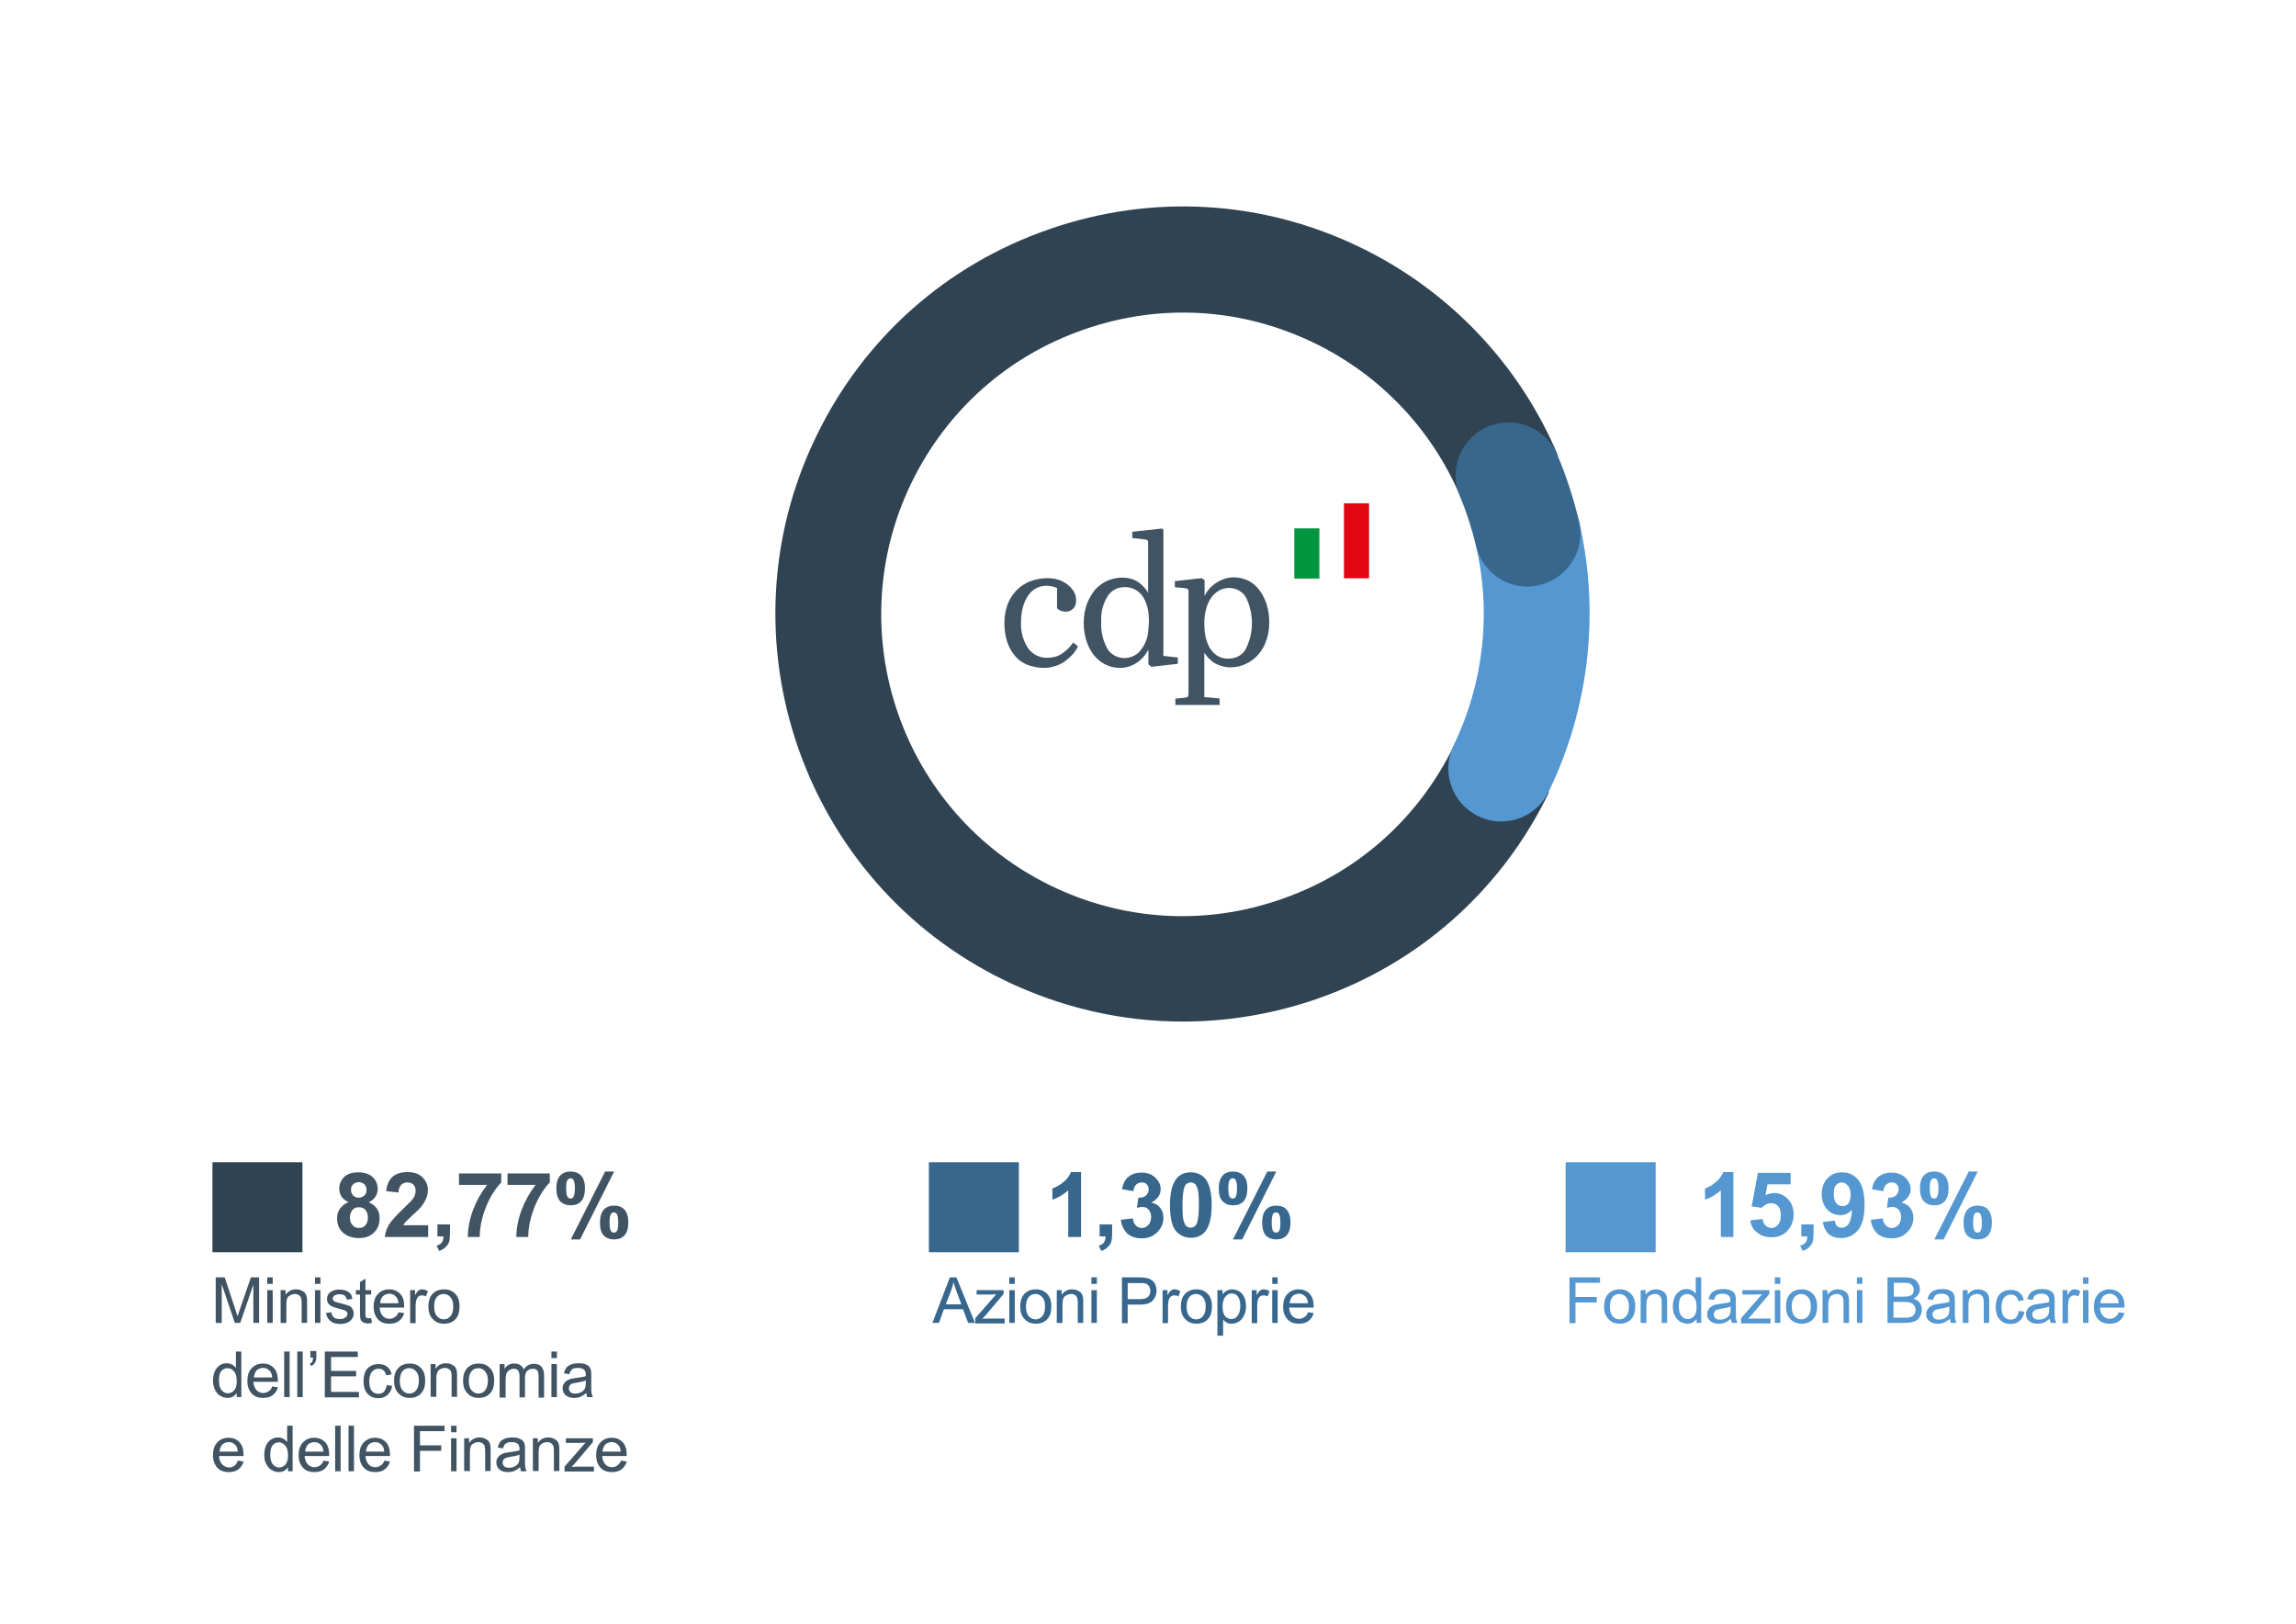<?xml version="1.0" encoding="utf-8"?>
<!-- Generator: Adobe Illustrator 24.1.3, SVG Export Plug-In . SVG Version: 6.00 Build 0)  -->
<svg version="1.1" id="Layer_1" xmlns:serif="http://www.serif.com/"
	 xmlns="http://www.w3.org/2000/svg" xmlns:xlink="http://www.w3.org/1999/xlink" x="0px" y="0px" viewBox="0 0 841.9 595.3"
	 style="enable-background:new 0 0 841.9 595.3;" xml:space="preserve">
<style type="text/css">
	.st0{enable-background:new    ;}
	.st1{fill:#415464;}
	.st2{fill:#5497D1;}
	.st3{fill:#38678E;}
	.st4{fill:#304352;}
	.st5{fill:#009640;}
	.st6{fill:#E30613;}
</style>
<g class="st0">
	<path class="st1" d="M127.8,440.7c-1.2-0.5-2-1.2-2.6-2c-0.5-0.9-0.8-1.8-0.8-2.8c0-1.8,0.6-3.2,1.8-4.4c1.2-1.2,3-1.7,5.2-1.7
		c2.2,0,4,0.6,5.2,1.7c1.2,1.1,1.9,2.6,1.9,4.4c0,1.1-0.3,2.1-0.9,2.9c-0.6,0.9-1.4,1.5-2.4,2c1.3,0.5,2.3,1.3,3,2.3
		c0.7,1,1,2.2,1,3.5c0,2.2-0.7,4-2.1,5.3c-1.4,1.4-3.2,2-5.6,2c-2.1,0-3.9-0.6-5.4-1.7c-1.7-1.3-2.5-3.2-2.5-5.5
		c0-1.3,0.3-2.5,1-3.5S126.4,441.3,127.8,440.7z M128.3,446.3c0,1.2,0.3,2.2,1,2.9c0.6,0.7,1.4,1,2.4,1c0.9,0,1.7-0.3,2.3-1
		c0.6-0.7,0.9-1.6,0.9-2.9c0-1.1-0.3-2-0.9-2.7s-1.4-1-2.4-1c-1.1,0-1.9,0.4-2.5,1.1C128.6,444.6,128.3,445.4,128.3,446.3z
		 M128.7,436.2c0,0.9,0.3,1.6,0.8,2.1c0.5,0.5,1.2,0.8,2,0.8c0.9,0,1.5-0.3,2.1-0.8s0.8-1.2,0.8-2.1c0-0.8-0.3-1.5-0.8-2
		c-0.5-0.5-1.2-0.8-2-0.8c-0.9,0-1.6,0.3-2.1,0.8C129,434.6,128.7,435.3,128.7,436.2z"/>
	<path class="st1" d="M157,449.3v4.2h-15.9c0.2-1.6,0.7-3.1,1.5-4.5c0.9-1.4,2.6-3.3,5.1-5.7c2-1.9,3.3-3.2,3.8-3.9
		c0.6-0.9,0.9-1.9,0.9-2.8c0-1-0.3-1.8-0.8-2.3c-0.5-0.5-1.3-0.8-2.2-0.8c-0.9,0-1.7,0.3-2.3,0.9c-0.6,0.6-0.9,1.5-1,2.8l-4.5-0.5
		c0.3-2.5,1.1-4.3,2.5-5.4c1.4-1.1,3.2-1.6,5.3-1.6c2.3,0,4.2,0.6,5.5,1.9c1.3,1.3,2,2.8,2,4.7c0,1.1-0.2,2.1-0.6,3
		c-0.4,1-1,2-1.8,3c-0.5,0.7-1.5,1.7-3,3c-1.4,1.3-2.3,2.2-2.7,2.6c-0.4,0.4-0.7,0.8-0.9,1.3H157z"/>
	<path class="st1" d="M160.5,448.9h4.5v3.2c0,1.3-0.1,2.3-0.3,3.1c-0.2,0.8-0.7,1.4-1.3,2c-0.6,0.6-1.4,1.1-2.4,1.4l-0.9-1.9
		c0.9-0.3,1.6-0.7,1.9-1.2c0.4-0.5,0.6-1.2,0.6-2.2h-2.2V448.9z"/>
	<path class="st1" d="M168.3,434.4v-4.2h15.5v3.3c-1.3,1.3-2.6,3.1-3.9,5.4c-1.3,2.4-2.3,4.9-3,7.5c-0.7,2.6-1,5-1,7.1h-4.4
		c0.1-3.3,0.7-6.6,2-10c1.3-3.4,3-6.4,5.1-9.1H168.3z"/>
	<path class="st1" d="M186.1,434.4v-4.2h15.5v3.3c-1.3,1.3-2.6,3.1-3.9,5.4c-1.3,2.4-2.3,4.9-3,7.5c-0.7,2.6-1,5-1,7.1h-4.4
		c0.1-3.3,0.7-6.6,2-10c1.3-3.4,3-6.4,5.1-9.1H186.1z"/>
	<path class="st1" d="M204,435.7c0-2.1,0.5-3.7,1.4-4.7c0.9-1,2.2-1.5,3.8-1.5c1.6,0,2.9,0.5,3.9,1.5c0.9,1,1.4,2.6,1.4,4.7
		c0,2.1-0.5,3.7-1.4,4.7c-0.9,1-2.2,1.5-3.8,1.5c-1.6,0-2.9-0.5-3.9-1.5C204.5,439.4,204,437.8,204,435.7z M207.6,435.7
		c0,1.5,0.2,2.6,0.5,3.1c0.3,0.4,0.6,0.6,1.1,0.6c0.5,0,0.9-0.2,1.1-0.6c0.3-0.5,0.5-1.6,0.5-3.1s-0.2-2.6-0.5-3.1
		c-0.3-0.4-0.6-0.6-1.1-0.6c-0.5,0-0.8,0.2-1.1,0.6C207.7,433.1,207.6,434.1,207.6,435.7z M212.7,454.4h-3.4l12.6-24.9h3.3
		L212.7,454.4z M220,448.2c0-2.1,0.5-3.7,1.4-4.7c0.9-1,2.2-1.5,3.8-1.5c1.6,0,2.9,0.5,3.8,1.5c0.9,1,1.4,2.6,1.4,4.7
		c0,2.1-0.5,3.7-1.4,4.7c-0.9,1-2.2,1.5-3.8,1.5c-1.6,0-2.9-0.5-3.9-1.5C220.4,451.9,220,450.3,220,448.2z M223.5,448.2
		c0,1.5,0.2,2.6,0.5,3.1c0.3,0.4,0.6,0.6,1.1,0.6c0.5,0,0.9-0.2,1.1-0.6c0.4-0.5,0.5-1.6,0.5-3.1s-0.2-2.6-0.5-3.1
		c-0.3-0.4-0.6-0.6-1.1-0.6s-0.9,0.2-1.1,0.6C223.7,445.6,223.5,446.6,223.5,448.2z"/>
</g>
<g class="st0">
	<path class="st2" d="M635.5,453.5H631v-17.1c-1.7,1.5-3.6,2.7-5.8,3.4v-4.1c1.2-0.4,2.5-1.1,3.8-2.2c1.4-1.1,2.3-2.3,2.9-3.8h3.7
		V453.5z"/>
	<path class="st2" d="M641.8,447.4l4.5-0.5c0.1,1,0.5,1.8,1.1,2.4c0.6,0.6,1.4,0.9,2.2,0.9c0.9,0,1.7-0.4,2.4-1.2
		c0.7-0.8,1-1.9,1-3.5c0-1.4-0.3-2.5-1-3.3c-0.7-0.7-1.5-1.1-2.5-1.1c-1.3,0-2.5,0.6-3.5,1.7l-3.7-0.5l2.3-12.3h12v4.2h-8.5l-0.7,4
		c1-0.5,2-0.8,3.1-0.8c2,0,3.7,0.7,5.1,2.2c1.4,1.5,2.1,3.4,2.1,5.7c0,1.9-0.6,3.7-1.7,5.2c-1.5,2.1-3.7,3.1-6.4,3.1
		c-2.2,0-4-0.6-5.3-1.8C642.9,450.9,642.1,449.4,641.8,447.4z"/>
	<path class="st2" d="M660.5,448.9h4.5v3.2c0,1.3-0.1,2.3-0.3,3.1c-0.2,0.8-0.7,1.4-1.3,2c-0.6,0.6-1.4,1.1-2.4,1.4l-0.9-1.9
		c0.9-0.3,1.6-0.7,2-1.2s0.6-1.2,0.6-2.2h-2.2V448.9z"/>
	<path class="st2" d="M668.4,448l4.4-0.5c0.1,0.9,0.4,1.6,0.8,2c0.5,0.4,1,0.6,1.8,0.6c0.9,0,1.7-0.4,2.4-1.3
		c0.7-0.9,1.1-2.6,1.3-5.3c-1.1,1.3-2.6,2-4.3,2c-1.9,0-3.5-0.7-4.8-2.1c-1.3-1.4-2-3.3-2-5.6c0-2.4,0.7-4.3,2.1-5.8
		c1.4-1.5,3.2-2.2,5.4-2.2c2.4,0,4.4,0.9,5.9,2.8c1.5,1.9,2.3,4.9,2.3,9.1c0,4.3-0.8,7.4-2.4,9.3c-1.6,1.9-3.7,2.9-6.3,2.9
		c-1.8,0-3.3-0.5-4.5-1.5C669.5,451.4,668.7,450,668.4,448z M678.6,438.1c0-1.5-0.3-2.6-1-3.4c-0.7-0.8-1.4-1.2-2.3-1.2
		c-0.8,0-1.5,0.3-2.1,1c-0.6,0.7-0.8,1.7-0.8,3.2c0,1.5,0.3,2.6,0.9,3.4c0.6,0.7,1.4,1.1,2.3,1.1c0.9,0,1.6-0.3,2.2-1
		C678.3,440.5,678.6,439.4,678.6,438.1z"/>
	<path class="st2" d="M686,447.2l4.4-0.5c0.1,1.1,0.5,2,1.1,2.6c0.6,0.6,1.4,0.9,2.2,0.9c0.9,0,1.7-0.4,2.4-1.1c0.6-0.7,1-1.7,1-2.9
		c0-1.1-0.3-2-0.9-2.7s-1.4-1-2.2-1c-0.6,0-1.3,0.1-2.1,0.3l0.5-3.7c1.2,0,2.2-0.2,2.8-0.8c0.6-0.6,1-1.3,1-2.2
		c0-0.8-0.2-1.4-0.7-1.9c-0.5-0.5-1.1-0.7-1.9-0.7c-0.8,0-1.4,0.3-2,0.8c-0.5,0.5-0.9,1.3-1,2.4l-4.2-0.7c0.3-1.4,0.7-2.6,1.3-3.4
		c0.6-0.9,1.4-1.5,2.4-2c1-0.5,2.2-0.7,3.5-0.7c2.2,0,4,0.7,5.3,2.1c1.1,1.2,1.7,2.5,1.7,3.9c0,2.1-1.1,3.7-3.4,5
		c1.4,0.3,2.4,0.9,3.2,1.9c0.8,1,1.2,2.2,1.2,3.7c0,2.1-0.8,3.8-2.3,5.3c-1.5,1.5-3.4,2.2-5.7,2.2c-2.1,0-3.9-0.6-5.3-1.8
		C687,450.8,686.2,449.2,686,447.2z"/>
	<path class="st2" d="M704,435.7c0-2.1,0.5-3.7,1.4-4.7c0.9-1,2.2-1.5,3.8-1.5c1.6,0,2.9,0.5,3.9,1.5c0.9,1,1.4,2.6,1.4,4.7
		c0,2.1-0.5,3.7-1.4,4.7c-0.9,1-2.2,1.5-3.8,1.5c-1.6,0-2.9-0.5-3.9-1.5C704.5,439.4,704,437.8,704,435.7z M707.6,435.7
		c0,1.5,0.2,2.6,0.5,3.1c0.3,0.4,0.6,0.6,1.1,0.6c0.5,0,0.9-0.2,1.1-0.6c0.3-0.5,0.5-1.6,0.5-3.1s-0.2-2.6-0.5-3.1
		c-0.3-0.4-0.6-0.6-1.1-0.6c-0.5,0-0.8,0.2-1.1,0.6C707.8,433.1,707.6,434.1,707.6,435.7z M712.7,454.4h-3.4l12.6-24.9h3.3
		L712.7,454.4z M720,448.2c0-2.1,0.5-3.7,1.4-4.7c0.9-1,2.2-1.5,3.8-1.5c1.6,0,2.9,0.5,3.8,1.5c0.9,1,1.4,2.6,1.4,4.7
		c0,2.1-0.5,3.7-1.4,4.7c-0.9,1-2.2,1.5-3.8,1.5c-1.6,0-2.9-0.5-3.9-1.5C720.4,451.9,720,450.3,720,448.2z M723.5,448.2
		c0,1.5,0.2,2.6,0.5,3.1c0.3,0.4,0.6,0.6,1.1,0.6c0.5,0,0.9-0.2,1.1-0.6c0.4-0.5,0.5-1.6,0.5-3.1s-0.2-2.6-0.5-3.1
		c-0.3-0.4-0.6-0.6-1.1-0.6s-0.9,0.2-1.1,0.6C723.7,445.6,723.5,446.6,723.5,448.2z"/>
</g>
<g class="st0">
	<path class="st3" d="M396.2,453.5h-4.5v-17.1c-1.7,1.5-3.6,2.7-5.8,3.4v-4.1c1.2-0.4,2.5-1.1,3.9-2.2c1.4-1.1,2.3-2.3,2.9-3.8h3.7
		V453.5z"/>
	<path class="st3" d="M403.3,448.9h4.5v3.2c0,1.3-0.1,2.3-0.3,3.1c-0.2,0.8-0.7,1.4-1.3,2c-0.6,0.6-1.4,1.1-2.4,1.4l-0.9-1.9
		c0.9-0.3,1.6-0.7,1.9-1.2s0.6-1.2,0.6-2.2h-2.2V448.9z"/>
	<path class="st3" d="M411,447.2l4.4-0.5c0.1,1.1,0.5,2,1.1,2.6c0.6,0.6,1.4,0.9,2.2,0.9c0.9,0,1.7-0.4,2.4-1.1c0.6-0.7,1-1.7,1-2.9
		c0-1.1-0.3-2-0.9-2.7c-0.6-0.7-1.4-1-2.2-1c-0.6,0-1.3,0.1-2.1,0.3l0.5-3.7c1.2,0,2.2-0.2,2.8-0.8c0.6-0.6,1-1.3,1-2.2
		c0-0.8-0.2-1.4-0.7-1.9c-0.5-0.5-1.1-0.7-1.9-0.7c-0.8,0-1.4,0.3-2,0.8c-0.5,0.5-0.9,1.3-1,2.4l-4.2-0.7c0.3-1.4,0.7-2.6,1.3-3.4
		c0.6-0.9,1.4-1.5,2.4-2c1-0.5,2.2-0.7,3.5-0.7c2.2,0,4,0.7,5.3,2.1c1.1,1.2,1.7,2.5,1.7,3.9c0,2.1-1.1,3.7-3.4,5
		c1.4,0.3,2.4,0.9,3.2,1.9c0.8,1,1.2,2.2,1.2,3.7c0,2.1-0.8,3.8-2.3,5.3c-1.5,1.5-3.4,2.2-5.7,2.2c-2.1,0-3.9-0.6-5.3-1.8
		C412,450.8,411.2,449.2,411,447.2z"/>
	<path class="st3" d="M436.6,429.8c2.3,0,4.1,0.8,5.4,2.4c1.5,1.9,2.3,5.1,2.3,9.6c0,4.5-0.8,7.7-2.3,9.6c-1.3,1.6-3.1,2.4-5.3,2.4
		c-2.3,0-4.2-0.9-5.6-2.6c-1.4-1.8-2.1-4.9-2.1-9.4c0-4.4,0.8-7.6,2.3-9.6C432.6,430.6,434.3,429.8,436.6,429.8z M436.6,433.5
		c-0.5,0-1,0.2-1.5,0.5c-0.4,0.3-0.8,1-1,1.9c-0.3,1.2-0.5,3.1-0.5,5.9s0.1,4.7,0.4,5.7c0.3,1,0.6,1.7,1.1,2.1
		c0.4,0.3,0.9,0.5,1.5,0.5c0.5,0,1-0.2,1.5-0.5c0.4-0.3,0.8-1,1-1.9c0.3-1.2,0.5-3.1,0.5-5.9s-0.1-4.7-0.4-5.7
		c-0.3-1-0.6-1.7-1.1-2.1C437.7,433.7,437.2,433.5,436.6,433.5z"/>
	<path class="st3" d="M446.9,435.7c0-2.1,0.5-3.7,1.4-4.7s2.2-1.5,3.8-1.5c1.6,0,2.9,0.5,3.9,1.5c0.9,1,1.4,2.6,1.4,4.7
		c0,2.1-0.5,3.7-1.4,4.7s-2.2,1.5-3.8,1.5c-1.6,0-2.9-0.5-3.9-1.5C447.3,439.4,446.9,437.8,446.9,435.7z M450.4,435.7
		c0,1.5,0.2,2.6,0.5,3.1c0.3,0.4,0.6,0.6,1.1,0.6c0.5,0,0.9-0.2,1.1-0.6c0.3-0.5,0.5-1.6,0.5-3.1s-0.2-2.6-0.5-3.1
		c-0.3-0.4-0.6-0.6-1.1-0.6c-0.5,0-0.8,0.2-1.1,0.6C450.6,433.1,450.4,434.1,450.4,435.7z M455.5,454.4h-3.4l12.6-24.9h3.3
		L455.5,454.4z M462.8,448.2c0-2.1,0.5-3.7,1.4-4.7c0.9-1,2.2-1.5,3.8-1.5c1.6,0,2.9,0.5,3.8,1.5c0.9,1,1.4,2.6,1.4,4.7
		c0,2.1-0.5,3.7-1.4,4.7c-0.9,1-2.2,1.5-3.8,1.5c-1.6,0-2.9-0.5-3.9-1.5C463.3,451.9,462.8,450.3,462.8,448.2z M466.3,448.2
		c0,1.5,0.2,2.6,0.5,3.1c0.3,0.4,0.6,0.6,1.1,0.6c0.5,0,0.9-0.2,1.1-0.6c0.4-0.5,0.5-1.6,0.5-3.1s-0.2-2.6-0.5-3.1
		c-0.3-0.4-0.6-0.6-1.1-0.6c-0.5,0-0.9,0.2-1.1,0.6C466.5,445.6,466.3,446.6,466.3,448.2z"/>
</g>
<g class="st0">
	<path class="st1" d="M79.1,485v-16.7h3.3l3.9,11.8c0.4,1.1,0.6,1.9,0.8,2.5c0.2-0.6,0.5-1.5,0.9-2.7l4-11.6h3V485h-2.1v-14l-4.8,14
		h-2l-4.8-14.2V485H79.1z"/>
	<path class="st1" d="M98,470.7v-2.4h2v2.4H98z M98,485V473h2V485H98z"/>
	<path class="st1" d="M102.9,485V473h1.8v1.7c0.9-1.3,2.2-2,3.8-2c0.7,0,1.4,0.1,2,0.4c0.6,0.3,1.1,0.6,1.4,1s0.5,0.9,0.6,1.5
		c0.1,0.4,0.1,1,0.1,2v7.4h-2v-7.3c0-0.8-0.1-1.5-0.2-1.9c-0.2-0.4-0.4-0.7-0.8-1c-0.4-0.2-0.9-0.4-1.4-0.4c-0.9,0-1.6,0.3-2.3,0.8
		s-0.9,1.6-0.9,3.2v6.6H102.9z"/>
	<path class="st1" d="M115.5,470.7v-2.4h2v2.4H115.5z M115.5,485V473h2V485H115.5z"/>
	<path class="st1" d="M119.5,481.4l2-0.3c0.1,0.8,0.4,1.4,0.9,1.9c0.5,0.4,1.2,0.6,2.2,0.6c0.9,0,1.6-0.2,2.1-0.6
		c0.5-0.4,0.7-0.8,0.7-1.3c0-0.5-0.2-0.8-0.6-1.1c-0.3-0.2-1-0.4-2.1-0.7c-1.5-0.4-2.5-0.7-3.1-1c-0.6-0.3-1-0.7-1.3-1.1
		c-0.3-0.5-0.4-1-0.4-1.6c0-0.5,0.1-1,0.4-1.5c0.2-0.5,0.6-0.8,1-1.1c0.3-0.2,0.8-0.4,1.3-0.6c0.5-0.2,1.1-0.2,1.8-0.2
		c0.9,0,1.8,0.1,2.5,0.4c0.7,0.3,1.2,0.6,1.6,1.1s0.6,1.1,0.7,1.9l-2,0.3c-0.1-0.6-0.4-1.1-0.8-1.5c-0.4-0.3-1.1-0.5-1.8-0.5
		c-0.9,0-1.6,0.2-2,0.5c-0.4,0.3-0.6,0.7-0.6,1.1c0,0.3,0.1,0.5,0.3,0.7c0.2,0.2,0.4,0.4,0.8,0.5c0.2,0.1,0.8,0.3,1.8,0.5
		c1.4,0.4,2.5,0.7,3,0.9c0.6,0.2,1,0.6,1.3,1.1c0.3,0.5,0.5,1.1,0.5,1.8c0,0.7-0.2,1.3-0.6,1.9c-0.4,0.6-1,1.1-1.7,1.4
		c-0.8,0.3-1.6,0.5-2.5,0.5c-1.6,0-2.8-0.3-3.6-1C120.3,483.7,119.8,482.7,119.5,481.4z"/>
	<path class="st1" d="M136.1,483.2l0.3,1.8c-0.6,0.1-1.1,0.2-1.5,0.2c-0.7,0-1.3-0.1-1.7-0.4c-0.4-0.2-0.7-0.5-0.9-0.9
		c-0.2-0.4-0.3-1.2-0.3-2.4v-6.9h-1.5V473h1.5v-3l2-1.2v4.2h2.1v1.6h-2.1v7.1c0,0.6,0,1,0.1,1.1c0.1,0.2,0.2,0.3,0.4,0.4
		s0.4,0.1,0.7,0.1C135.5,483.3,135.8,483.3,136.1,483.2z"/>
	<path class="st1" d="M146.1,481.1l2.1,0.3c-0.3,1.2-1,2.2-1.9,2.9c-0.9,0.7-2.1,1-3.5,1c-1.8,0-3.2-0.5-4.2-1.6s-1.6-2.6-1.6-4.6
		c0-2,0.5-3.6,1.6-4.7c1-1.1,2.4-1.7,4.1-1.7c1.6,0,2.9,0.5,4,1.6s1.5,2.6,1.5,4.6c0,0.1,0,0.3,0,0.5h-9c0.1,1.3,0.5,2.3,1.1,3
		c0.7,0.7,1.5,1.1,2.5,1.1c0.8,0,1.4-0.2,1.9-0.6C145.3,482.6,145.8,482,146.1,481.1z M139.4,477.8h6.7c-0.1-1-0.3-1.8-0.8-2.3
		c-0.7-0.8-1.5-1.2-2.5-1.2c-0.9,0-1.7,0.3-2.4,0.9C139.8,475.9,139.4,476.8,139.4,477.8z"/>
	<path class="st1" d="M150.4,485V473h1.8v1.8c0.5-0.9,0.9-1.4,1.3-1.7c0.4-0.3,0.8-0.4,1.3-0.4c0.7,0,1.4,0.2,2.1,0.7l-0.7,1.9
		c-0.5-0.3-1-0.4-1.5-0.4c-0.4,0-0.8,0.1-1.2,0.4s-0.6,0.6-0.8,1.1c-0.2,0.7-0.3,1.5-0.3,2.4v6.3H150.4z"/>
	<path class="st1" d="M157.1,479c0-2.2,0.6-3.9,1.9-5c1-0.9,2.3-1.3,3.8-1.3c1.7,0,3,0.5,4.1,1.6c1.1,1.1,1.6,2.6,1.6,4.5
		c0,1.6-0.2,2.8-0.7,3.7s-1.1,1.6-2,2.1s-1.9,0.7-2.9,0.7c-1.7,0-3.1-0.5-4.1-1.6C157.6,482.6,157.1,481,157.1,479z M159.2,479
		c0,1.5,0.3,2.7,1,3.5c0.7,0.8,1.5,1.2,2.5,1.2c1,0,1.9-0.4,2.5-1.2c0.7-0.8,1-2,1-3.5c0-1.5-0.3-2.6-1-3.4
		c-0.7-0.8-1.5-1.2-2.5-1.2c-1,0-1.9,0.4-2.5,1.1C159.5,476.3,159.2,477.4,159.2,479z"/>
</g>
<g class="st0">
	<path class="st1" d="M86.8,512.2v-1.5c-0.8,1.2-1.9,1.8-3.4,1.8c-1,0-1.8-0.3-2.7-0.8s-1.4-1.3-1.9-2.2c-0.4-1-0.7-2-0.7-3.3
		c0-1.2,0.2-2.3,0.6-3.3s1-1.7,1.8-2.3s1.7-0.8,2.7-0.8c0.7,0,1.4,0.2,1.9,0.5c0.6,0.3,1,0.7,1.4,1.2v-6h2v16.7H86.8z M80.3,506.2
		c0,1.5,0.3,2.7,1,3.5c0.7,0.8,1.4,1.1,2.3,1.1c0.9,0,1.7-0.4,2.3-1.1c0.6-0.7,0.9-1.8,0.9-3.3c0-1.7-0.3-2.9-1-3.6
		c-0.6-0.8-1.4-1.2-2.4-1.2c-0.9,0-1.7,0.4-2.3,1.1S80.3,504.6,80.3,506.2z"/>
	<path class="st1" d="M99.8,508.3l2.1,0.3c-0.3,1.2-1,2.2-1.9,2.9c-0.9,0.7-2.1,1-3.5,1c-1.8,0-3.2-0.5-4.2-1.6
		c-1-1.1-1.6-2.6-1.6-4.6c0-2,0.5-3.6,1.6-4.7c1-1.1,2.4-1.7,4.1-1.7c1.6,0,2.9,0.5,4,1.6c1,1.1,1.5,2.6,1.5,4.6c0,0.1,0,0.3,0,0.5
		h-9c0.1,1.3,0.5,2.3,1.1,3c0.7,0.7,1.5,1.1,2.5,1.1c0.8,0,1.4-0.2,1.9-0.6C99.1,509.8,99.5,509.2,99.8,508.3z M93.1,505h6.7
		c-0.1-1-0.3-1.8-0.8-2.3c-0.7-0.8-1.5-1.2-2.5-1.2c-0.9,0-1.7,0.3-2.4,0.9C93.5,503.1,93.2,504,93.1,505z"/>
	<path class="st1" d="M104.2,512.2v-16.7h2v16.7H104.2z"/>
	<path class="st1" d="M109,512.2v-16.7h2v16.7H109z"/>
	<path class="st1" d="M113.8,497.7v-2.4h2.2v1.9c0,1-0.1,1.7-0.4,2.2c-0.3,0.6-0.8,1.1-1.5,1.4l-0.5-0.8c0.4-0.2,0.7-0.4,0.9-0.8
		c0.2-0.4,0.3-0.9,0.3-1.5H113.8z"/>
	<path class="st1" d="M119.1,512.2v-16.7h12.1v2h-9.8v5.1h9.2v2h-9.2v5.7h10.2v2H119.1z"/>
	<path class="st1" d="M141.8,507.8l2,0.3c-0.2,1.4-0.8,2.5-1.7,3.3c-0.9,0.8-2,1.2-3.3,1.2c-1.7,0-3-0.5-4-1.6
		c-1-1.1-1.5-2.6-1.5-4.6c0-1.3,0.2-2.4,0.6-3.4s1.1-1.7,2-2.2c0.9-0.5,1.8-0.7,2.9-0.7c1.3,0,2.4,0.3,3.2,1
		c0.8,0.7,1.4,1.6,1.6,2.8l-2,0.3c-0.2-0.8-0.5-1.4-1-1.8c-0.5-0.4-1.1-0.6-1.7-0.6c-1,0-1.9,0.4-2.5,1.1c-0.6,0.7-1,1.9-1,3.5
		c0,1.6,0.3,2.8,0.9,3.5c0.6,0.7,1.4,1.1,2.4,1.1c0.8,0,1.5-0.2,2-0.7S141.7,508.8,141.8,507.8z"/>
	<path class="st1" d="M144.5,506.2c0-2.2,0.6-3.9,1.9-5c1-0.9,2.3-1.3,3.8-1.3c1.7,0,3,0.5,4.1,1.6c1.1,1.1,1.6,2.6,1.6,4.5
		c0,1.6-0.2,2.8-0.7,3.7c-0.5,0.9-1.1,1.6-2,2.1c-0.9,0.5-1.9,0.7-2.9,0.7c-1.7,0-3.1-0.5-4.1-1.6
		C145,509.8,144.5,508.2,144.5,506.2z M146.6,506.2c0,1.5,0.3,2.7,1,3.5c0.7,0.8,1.5,1.2,2.5,1.2c1,0,1.9-0.4,2.5-1.2s1-2,1-3.5
		c0-1.5-0.3-2.6-1-3.4c-0.7-0.8-1.5-1.2-2.5-1.2c-1,0-1.9,0.4-2.5,1.1S146.6,504.6,146.6,506.2z"/>
	<path class="st1" d="M157.9,512.2v-12.1h1.8v1.7c0.9-1.3,2.2-2,3.8-2c0.7,0,1.4,0.1,2,0.4c0.6,0.3,1.1,0.6,1.4,1
		c0.3,0.4,0.5,0.9,0.6,1.5c0.1,0.4,0.1,1,0.1,2v7.4h-2v-7.3c0-0.8-0.1-1.5-0.2-1.9s-0.4-0.7-0.8-1c-0.4-0.2-0.9-0.4-1.4-0.4
		c-0.9,0-1.6,0.3-2.3,0.8c-0.6,0.6-0.9,1.6-0.9,3.2v6.6H157.9z"/>
	<path class="st1" d="M169.8,506.2c0-2.2,0.6-3.9,1.9-5c1-0.9,2.3-1.3,3.8-1.3c1.7,0,3,0.5,4.1,1.6c1.1,1.1,1.6,2.6,1.6,4.5
		c0,1.6-0.2,2.8-0.7,3.7c-0.5,0.9-1.1,1.6-2,2.1c-0.9,0.5-1.9,0.7-2.9,0.7c-1.7,0-3.1-0.5-4.1-1.6
		C170.3,509.8,169.8,508.2,169.8,506.2z M171.9,506.2c0,1.5,0.3,2.7,1,3.5c0.7,0.8,1.5,1.2,2.5,1.2c1,0,1.9-0.4,2.5-1.2s1-2,1-3.5
		c0-1.5-0.3-2.6-1-3.4c-0.7-0.8-1.5-1.2-2.5-1.2c-1,0-1.9,0.4-2.5,1.1S171.9,504.6,171.9,506.2z"/>
	<path class="st1" d="M183.2,512.2v-12.1h1.8v1.7c0.4-0.6,0.9-1.1,1.5-1.4c0.6-0.4,1.3-0.5,2.1-0.5c0.9,0,1.6,0.2,2.2,0.6
		c0.6,0.4,1,0.9,1.2,1.6c1-1.4,2.2-2.1,3.7-2.1c1.2,0,2.1,0.3,2.8,1c0.6,0.7,1,1.7,1,3.1v8.3h-2v-7.6c0-0.8-0.1-1.4-0.2-1.8
		c-0.1-0.4-0.4-0.7-0.7-0.9s-0.8-0.3-1.2-0.3c-0.8,0-1.6,0.3-2.1,0.8c-0.6,0.6-0.8,1.5-0.8,2.7v7h-2v-7.8c0-0.9-0.2-1.6-0.5-2
		c-0.3-0.5-0.9-0.7-1.6-0.7c-0.6,0-1.1,0.2-1.6,0.5c-0.5,0.3-0.8,0.7-1.1,1.3c-0.2,0.6-0.3,1.4-0.3,2.5v6.3H183.2z"/>
	<path class="st1" d="M202.2,497.9v-2.4h2v2.4H202.2z M202.2,512.2v-12.1h2v12.1H202.2z"/>
	<path class="st1" d="M215,510.7c-0.8,0.6-1.5,1.1-2.2,1.4c-0.7,0.3-1.5,0.4-2.3,0.4c-1.3,0-2.3-0.3-3.1-1c-0.7-0.6-1.1-1.5-1.1-2.5
		c0-0.6,0.1-1.1,0.4-1.6s0.6-0.9,1.1-1.2c0.4-0.3,0.9-0.5,1.5-0.7c0.4-0.1,1-0.2,1.8-0.3c1.7-0.2,2.9-0.4,3.7-0.7c0-0.3,0-0.5,0-0.5
		c0-0.8-0.2-1.4-0.6-1.8c-0.5-0.5-1.3-0.7-2.3-0.7c-1,0-1.7,0.2-2.1,0.5s-0.8,0.9-1,1.8l-2-0.3c0.2-0.9,0.5-1.5,0.9-2.1
		c0.4-0.5,1-0.9,1.8-1.2c0.8-0.3,1.7-0.4,2.7-0.4c1,0,1.9,0.1,2.5,0.4c0.6,0.2,1.1,0.5,1.4,0.9c0.3,0.4,0.5,0.8,0.6,1.4
		c0.1,0.3,0.1,1,0.1,1.9v2.7c0,1.9,0,3.1,0.1,3.6c0.1,0.5,0.3,1,0.5,1.5h-2.1C215.2,511.8,215,511.3,215,510.7z M214.8,506.1
		c-0.7,0.3-1.9,0.6-3.3,0.8c-0.8,0.1-1.4,0.3-1.8,0.4s-0.6,0.4-0.8,0.7c-0.2,0.3-0.3,0.6-0.3,1c0,0.5,0.2,1,0.6,1.4
		c0.4,0.4,1,0.5,1.8,0.5c0.8,0,1.5-0.2,2.1-0.5c0.6-0.3,1.1-0.8,1.4-1.4c0.2-0.5,0.3-1.1,0.3-2V506.1z"/>
</g>
<g class="st0">
	<path class="st1" d="M87.2,535.5l2.1,0.3c-0.3,1.2-1,2.2-1.9,2.9s-2.1,1-3.5,1c-1.8,0-3.2-0.5-4.2-1.6c-1-1.1-1.6-2.6-1.6-4.6
		c0-2,0.5-3.6,1.6-4.7c1-1.1,2.4-1.7,4.1-1.7c1.6,0,2.9,0.5,4,1.6c1,1.1,1.5,2.6,1.5,4.6c0,0.1,0,0.3,0,0.5h-9
		c0.1,1.3,0.5,2.3,1.1,3S83,538,84,538c0.8,0,1.4-0.2,1.9-0.6C86.5,537,86.9,536.4,87.2,535.5z M80.5,532.2h6.7
		c-0.1-1-0.3-1.8-0.8-2.3c-0.7-0.8-1.5-1.2-2.5-1.2c-0.9,0-1.7,0.3-2.4,0.9C80.9,530.3,80.6,531.1,80.5,532.2z"/>
	<path class="st1" d="M105.6,539.4v-1.5c-0.8,1.2-1.9,1.8-3.4,1.8c-1,0-1.8-0.3-2.7-0.8c-0.8-0.5-1.4-1.3-1.9-2.2s-0.7-2-0.7-3.3
		c0-1.2,0.2-2.3,0.6-3.3s1-1.7,1.8-2.3c0.8-0.5,1.7-0.8,2.7-0.8c0.7,0,1.4,0.2,1.9,0.5c0.6,0.3,1,0.7,1.4,1.2v-6h2v16.7H105.6z
		 M99.1,533.4c0,1.5,0.3,2.7,1,3.5c0.7,0.8,1.4,1.1,2.3,1.1c0.9,0,1.7-0.4,2.3-1.1s0.9-1.8,0.9-3.3c0-1.7-0.3-2.9-1-3.6
		c-0.6-0.8-1.4-1.2-2.4-1.2c-0.9,0-1.7,0.4-2.3,1.1C99.4,530.6,99.1,531.8,99.1,533.4z"/>
	<path class="st1" d="M118.6,535.5l2.1,0.3c-0.3,1.2-1,2.2-1.9,2.9c-0.9,0.7-2.1,1-3.5,1c-1.8,0-3.2-0.5-4.2-1.6s-1.6-2.6-1.6-4.6
		c0-2,0.5-3.6,1.6-4.7s2.4-1.7,4.1-1.7c1.6,0,2.9,0.5,4,1.6c1,1.1,1.5,2.6,1.5,4.6c0,0.1,0,0.3,0,0.5h-9c0.1,1.3,0.5,2.3,1.1,3
		c0.7,0.7,1.5,1.1,2.5,1.1c0.8,0,1.4-0.2,1.9-0.6C117.9,537,118.3,536.4,118.6,535.5z M111.9,532.2h6.7c-0.1-1-0.3-1.8-0.8-2.3
		c-0.7-0.8-1.5-1.2-2.5-1.2c-0.9,0-1.7,0.3-2.4,0.9C112.3,530.3,112,531.1,111.9,532.2z"/>
	<path class="st1" d="M122.9,539.4v-16.7h2v16.7H122.9z"/>
	<path class="st1" d="M127.8,539.4v-16.7h2v16.7H127.8z"/>
	<path class="st1" d="M140.9,535.5l2.1,0.3c-0.3,1.2-1,2.2-1.9,2.9s-2.1,1-3.5,1c-1.8,0-3.2-0.5-4.2-1.6c-1-1.1-1.6-2.6-1.6-4.6
		c0-2,0.5-3.6,1.6-4.7s2.4-1.7,4.1-1.7c1.6,0,2.9,0.5,4,1.6c1,1.1,1.5,2.6,1.5,4.6c0,0.1,0,0.3,0,0.5h-9c0.1,1.3,0.5,2.3,1.1,3
		s1.5,1.1,2.5,1.1c0.8,0,1.4-0.2,1.9-0.6C140.2,537,140.6,536.4,140.9,535.5z M134.2,532.2h6.7c-0.1-1-0.3-1.8-0.8-2.3
		c-0.7-0.8-1.5-1.2-2.5-1.2c-0.9,0-1.7,0.3-2.4,0.9C134.6,530.3,134.3,531.1,134.2,532.2z"/>
	<path class="st1" d="M151.8,539.4v-16.7h11.2v2h-9v5.2h7.8v2H154v7.6H151.8z"/>
	<path class="st1" d="M165.4,525.1v-2.4h2v2.4H165.4z M165.4,539.4v-12.1h2v12.1H165.4z"/>
	<path class="st1" d="M170.2,539.4v-12.1h1.8v1.7c0.9-1.3,2.2-2,3.8-2c0.7,0,1.4,0.1,2,0.4c0.6,0.3,1.1,0.6,1.4,1
		c0.3,0.4,0.5,0.9,0.6,1.5c0.1,0.4,0.1,1,0.1,2v7.4h-2V532c0-0.8-0.1-1.5-0.2-1.9c-0.2-0.4-0.4-0.7-0.8-1c-0.4-0.2-0.9-0.4-1.4-0.4
		c-0.9,0-1.6,0.3-2.3,0.8s-0.9,1.6-0.9,3.2v6.6H170.2z"/>
	<path class="st1" d="M190.7,537.9c-0.8,0.6-1.5,1.1-2.2,1.4c-0.7,0.3-1.5,0.4-2.3,0.4c-1.3,0-2.3-0.3-3.1-1
		c-0.7-0.6-1.1-1.5-1.1-2.5c0-0.6,0.1-1.1,0.4-1.6c0.3-0.5,0.6-0.9,1.1-1.2c0.4-0.3,0.9-0.5,1.5-0.7c0.4-0.1,1-0.2,1.8-0.3
		c1.7-0.2,2.9-0.4,3.7-0.7c0-0.3,0-0.5,0-0.5c0-0.8-0.2-1.4-0.6-1.8c-0.5-0.5-1.3-0.7-2.3-0.7c-1,0-1.7,0.2-2.1,0.5
		c-0.5,0.3-0.8,0.9-1,1.8l-2-0.3c0.2-0.9,0.5-1.5,0.9-2.1c0.4-0.5,1-0.9,1.8-1.2c0.8-0.3,1.7-0.4,2.7-0.4c1,0,1.9,0.1,2.5,0.4
		s1.1,0.5,1.4,0.9s0.5,0.8,0.6,1.4c0.1,0.3,0.1,1,0.1,1.9v2.7c0,1.9,0,3.1,0.1,3.6c0.1,0.5,0.3,1,0.5,1.5h-2.1
		C190.9,539,190.8,538.5,190.7,537.9z M190.5,533.3c-0.7,0.3-1.9,0.6-3.3,0.8c-0.8,0.1-1.4,0.3-1.8,0.4c-0.3,0.2-0.6,0.4-0.8,0.7
		c-0.2,0.3-0.3,0.6-0.3,1c0,0.5,0.2,1,0.6,1.4c0.4,0.4,1,0.5,1.8,0.5c0.8,0,1.5-0.2,2.1-0.5c0.6-0.3,1.1-0.8,1.4-1.4
		c0.2-0.5,0.3-1.1,0.3-2V533.3z"/>
	<path class="st1" d="M195.4,539.4v-12.1h1.8v1.7c0.9-1.3,2.2-2,3.8-2c0.7,0,1.4,0.1,2,0.4c0.6,0.3,1.1,0.6,1.4,1
		c0.3,0.4,0.5,0.9,0.6,1.5c0.1,0.4,0.1,1,0.1,2v7.4h-2V532c0-0.8-0.1-1.5-0.2-1.9c-0.2-0.4-0.4-0.7-0.8-1c-0.4-0.2-0.9-0.4-1.4-0.4
		c-0.9,0-1.6,0.3-2.3,0.8s-0.9,1.6-0.9,3.2v6.6H195.4z"/>
	<path class="st1" d="M207,539.4v-1.7l7.7-8.8c-0.9,0-1.6,0.1-2.3,0.1h-4.9v-1.7h9.9v1.4l-6.5,7.7l-1.3,1.4c0.9-0.1,1.8-0.1,2.6-0.1
		h5.6v1.8H207z"/>
	<path class="st1" d="M227.7,535.5l2.1,0.3c-0.3,1.2-1,2.2-1.9,2.9s-2.1,1-3.5,1c-1.8,0-3.2-0.5-4.2-1.6c-1-1.1-1.6-2.6-1.6-4.6
		c0-2,0.5-3.6,1.6-4.7c1-1.1,2.4-1.7,4.1-1.7c1.6,0,2.9,0.5,4,1.6c1,1.1,1.5,2.6,1.5,4.6c0,0.1,0,0.3,0,0.5h-9
		c0.1,1.3,0.5,2.3,1.1,3s1.5,1.1,2.5,1.1c0.8,0,1.4-0.2,1.9-0.6S227.4,536.4,227.7,535.5z M220.9,532.2h6.7c-0.1-1-0.3-1.8-0.8-2.3
		c-0.7-0.8-1.5-1.2-2.5-1.2c-0.9,0-1.7,0.3-2.4,0.9C221.4,530.3,221,531.1,220.9,532.2z"/>
</g>
<g class="st0">
	<path class="st2" d="M575.5,485v-16.7h11.2v2h-9v5.2h7.8v2h-7.8v7.6H575.5z"/>
	<path class="st2" d="M588.2,479c0-2.2,0.6-3.9,1.9-5c1-0.9,2.3-1.3,3.8-1.3c1.7,0,3,0.5,4.1,1.6c1.1,1.1,1.6,2.6,1.6,4.5
		c0,1.6-0.2,2.8-0.7,3.7s-1.1,1.6-2,2.1s-1.9,0.7-2.9,0.7c-1.7,0-3.1-0.5-4.1-1.6C588.7,482.6,588.2,481,588.2,479z M590.3,479
		c0,1.5,0.3,2.7,1,3.5c0.7,0.8,1.5,1.2,2.5,1.2c1,0,1.9-0.4,2.5-1.2c0.7-0.8,1-2,1-3.5c0-1.5-0.3-2.6-1-3.4
		c-0.7-0.8-1.5-1.2-2.5-1.2c-1,0-1.9,0.4-2.5,1.1C590.7,476.3,590.3,477.4,590.3,479z"/>
	<path class="st2" d="M601.6,485V473h1.8v1.7c0.9-1.3,2.2-2,3.8-2c0.7,0,1.4,0.1,2,0.4c0.6,0.3,1.1,0.6,1.4,1s0.5,0.9,0.6,1.5
		c0.1,0.4,0.1,1,0.1,2v7.4h-2v-7.3c0-0.8-0.1-1.5-0.2-1.9c-0.2-0.4-0.4-0.7-0.8-1s-0.9-0.4-1.4-0.4c-0.9,0-1.6,0.3-2.3,0.8
		c-0.6,0.6-0.9,1.6-0.9,3.2v6.6H601.6z"/>
	<path class="st2" d="M622.1,485v-1.5c-0.8,1.2-1.9,1.8-3.4,1.8c-1,0-1.8-0.3-2.7-0.8c-0.8-0.5-1.4-1.3-1.9-2.2s-0.7-2-0.7-3.3
		c0-1.2,0.2-2.3,0.6-3.3s1-1.7,1.8-2.3s1.7-0.8,2.7-0.8c0.7,0,1.4,0.2,1.9,0.5c0.6,0.3,1,0.7,1.4,1.2v-6h2V485H622.1z M615.6,479
		c0,1.5,0.3,2.7,1,3.5c0.7,0.8,1.4,1.1,2.3,1.1c0.9,0,1.7-0.4,2.3-1.1c0.6-0.7,0.9-1.8,0.9-3.3c0-1.7-0.3-2.9-1-3.6
		s-1.4-1.2-2.4-1.2c-0.9,0-1.7,0.4-2.3,1.1S615.6,477.4,615.6,479z"/>
	<path class="st2" d="M634.7,483.5c-0.8,0.6-1.5,1.1-2.2,1.4s-1.5,0.4-2.3,0.4c-1.3,0-2.3-0.3-3.1-1s-1.1-1.5-1.1-2.5
		c0-0.6,0.1-1.1,0.4-1.6s0.6-0.9,1.1-1.2c0.4-0.3,0.9-0.5,1.5-0.7c0.4-0.1,1-0.2,1.8-0.3c1.7-0.2,2.9-0.4,3.7-0.7c0-0.3,0-0.5,0-0.5
		c0-0.8-0.2-1.4-0.6-1.8c-0.5-0.5-1.3-0.7-2.3-0.7c-1,0-1.7,0.2-2.1,0.5c-0.5,0.3-0.8,0.9-1,1.8l-2-0.3c0.2-0.9,0.5-1.5,0.9-2.1
		c0.4-0.5,1-0.9,1.8-1.2c0.8-0.3,1.7-0.4,2.7-0.4c1,0,1.9,0.1,2.5,0.4c0.6,0.2,1.1,0.5,1.4,0.9s0.5,0.8,0.6,1.4
		c0.1,0.3,0.1,1,0.1,1.9v2.7c0,1.9,0,3.1,0.1,3.6c0.1,0.5,0.3,1,0.5,1.5h-2.1C634.9,484.6,634.8,484.1,634.7,483.5z M634.6,479
		c-0.7,0.3-1.9,0.6-3.3,0.8c-0.8,0.1-1.4,0.3-1.8,0.4s-0.6,0.4-0.8,0.7c-0.2,0.3-0.3,0.6-0.3,1c0,0.5,0.2,1,0.6,1.4
		c0.4,0.4,1,0.5,1.8,0.5c0.8,0,1.5-0.2,2.1-0.5c0.6-0.3,1.1-0.8,1.4-1.4c0.2-0.5,0.3-1.1,0.3-2V479z"/>
	<path class="st2" d="M638.4,485v-1.7l7.7-8.8c-0.9,0-1.6,0.1-2.3,0.1h-4.9V473h9.9v1.4l-6.5,7.7l-1.3,1.4c0.9-0.1,1.8-0.1,2.6-0.1
		h5.6v1.8H638.4z"/>
	<path class="st2" d="M650.8,470.7v-2.4h2v2.4H650.8z M650.8,485V473h2V485H650.8z"/>
	<path class="st2" d="M654.9,479c0-2.2,0.6-3.9,1.9-5c1-0.9,2.3-1.3,3.8-1.3c1.7,0,3,0.5,4.1,1.6c1.1,1.1,1.6,2.6,1.6,4.5
		c0,1.6-0.2,2.8-0.7,3.7s-1.1,1.6-2,2.1s-1.9,0.7-2.9,0.7c-1.7,0-3.1-0.5-4.1-1.6C655.4,482.6,654.9,481,654.9,479z M657,479
		c0,1.5,0.3,2.7,1,3.5c0.7,0.8,1.5,1.2,2.5,1.2c1,0,1.9-0.4,2.5-1.2c0.7-0.8,1-2,1-3.5c0-1.5-0.3-2.6-1-3.4
		c-0.7-0.8-1.5-1.2-2.5-1.2c-1,0-1.9,0.4-2.5,1.1C657.3,476.3,657,477.4,657,479z"/>
	<path class="st2" d="M668.3,485V473h1.8v1.7c0.9-1.3,2.2-2,3.8-2c0.7,0,1.4,0.1,2,0.4c0.6,0.3,1.1,0.6,1.4,1s0.5,0.9,0.6,1.5
		c0.1,0.4,0.1,1,0.1,2v7.4h-2v-7.3c0-0.8-0.1-1.5-0.2-1.9c-0.2-0.4-0.4-0.7-0.8-1s-0.9-0.4-1.4-0.4c-0.9,0-1.6,0.3-2.3,0.8
		c-0.6,0.6-0.9,1.6-0.9,3.2v6.6H668.3z"/>
	<path class="st2" d="M680.9,470.7v-2.4h2v2.4H680.9z M680.9,485V473h2V485H680.9z"/>
	<path class="st2" d="M692.1,485v-16.7h6.3c1.3,0,2.3,0.2,3.1,0.5s1.4,0.9,1.8,1.6c0.4,0.7,0.7,1.4,0.7,2.2c0,0.7-0.2,1.4-0.6,2
		c-0.4,0.6-1,1.1-1.8,1.5c1,0.3,1.8,0.8,2.3,1.5c0.5,0.7,0.8,1.6,0.8,2.5c0,0.8-0.2,1.5-0.5,2.2c-0.3,0.7-0.7,1.2-1.2,1.6
		c-0.5,0.4-1.1,0.6-1.8,0.8c-0.7,0.2-1.6,0.3-2.7,0.3H692.1z M694.3,475.4h3.6c1,0,1.7-0.1,2.1-0.2c0.6-0.2,1-0.4,1.3-0.8
		c0.3-0.4,0.4-0.9,0.4-1.5c0-0.6-0.1-1-0.4-1.5c-0.3-0.4-0.6-0.7-1.1-0.9s-1.3-0.2-2.5-0.2h-3.3V475.4z M694.3,483.1h4.2
		c0.7,0,1.2,0,1.5-0.1c0.5-0.1,0.9-0.2,1.3-0.5c0.3-0.2,0.6-0.5,0.8-0.9c0.2-0.4,0.3-0.9,0.3-1.4c0-0.6-0.2-1.2-0.5-1.6
		c-0.3-0.5-0.8-0.8-1.3-1c-0.6-0.2-1.4-0.3-2.4-0.3h-3.9V483.1z"/>
	<path class="st2" d="M715,483.5c-0.8,0.6-1.5,1.1-2.2,1.4s-1.5,0.4-2.3,0.4c-1.3,0-2.3-0.3-3.1-1s-1.1-1.5-1.1-2.5
		c0-0.6,0.1-1.1,0.4-1.6s0.6-0.9,1.1-1.2c0.4-0.3,0.9-0.5,1.5-0.7c0.4-0.1,1-0.2,1.8-0.3c1.7-0.2,2.9-0.4,3.7-0.7c0-0.3,0-0.5,0-0.5
		c0-0.8-0.2-1.4-0.6-1.8c-0.5-0.5-1.3-0.7-2.3-0.7c-1,0-1.7,0.2-2.1,0.5s-0.8,0.9-1,1.8l-2-0.3c0.2-0.9,0.5-1.5,0.9-2.1
		c0.4-0.5,1-0.9,1.8-1.2c0.8-0.3,1.7-0.4,2.7-0.4c1,0,1.9,0.1,2.5,0.4c0.6,0.2,1.1,0.5,1.4,0.9s0.5,0.8,0.6,1.4
		c0.1,0.3,0.1,1,0.1,1.9v2.7c0,1.9,0,3.1,0.1,3.6c0.1,0.5,0.3,1,0.5,1.5h-2.1C715.2,484.6,715.1,484.1,715,483.5z M714.8,479
		c-0.7,0.3-1.9,0.6-3.3,0.8c-0.8,0.1-1.4,0.3-1.8,0.4c-0.3,0.2-0.6,0.4-0.8,0.7c-0.2,0.3-0.3,0.6-0.3,1c0,0.5,0.2,1,0.6,1.4
		c0.4,0.4,1,0.5,1.8,0.5c0.8,0,1.5-0.2,2.1-0.5c0.6-0.3,1.1-0.8,1.4-1.4c0.2-0.5,0.3-1.1,0.3-2V479z"/>
	<path class="st2" d="M719.7,485V473h1.8v1.7c0.9-1.3,2.2-2,3.8-2c0.7,0,1.4,0.1,2,0.4c0.6,0.3,1.1,0.6,1.4,1s0.5,0.9,0.6,1.5
		c0.1,0.4,0.1,1,0.1,2v7.4h-2v-7.3c0-0.8-0.1-1.5-0.2-1.9c-0.2-0.4-0.4-0.7-0.8-1s-0.9-0.4-1.4-0.4c-0.9,0-1.6,0.3-2.3,0.8
		c-0.6,0.6-0.9,1.6-0.9,3.2v6.6H719.7z"/>
	<path class="st2" d="M740.3,480.6l2,0.3c-0.2,1.4-0.8,2.5-1.7,3.3s-2,1.2-3.3,1.2c-1.7,0-3-0.5-4-1.6c-1-1.1-1.5-2.6-1.5-4.6
		c0-1.3,0.2-2.4,0.6-3.4s1.1-1.7,2-2.2c0.9-0.5,1.8-0.7,2.9-0.7c1.3,0,2.4,0.3,3.2,1c0.8,0.7,1.4,1.6,1.6,2.8l-2,0.3
		c-0.2-0.8-0.5-1.4-1-1.8c-0.5-0.4-1.1-0.6-1.7-0.6c-1,0-1.9,0.4-2.5,1.1c-0.6,0.7-1,1.9-1,3.5c0,1.6,0.3,2.8,0.9,3.5
		c0.6,0.7,1.4,1.1,2.4,1.1c0.8,0,1.5-0.2,2-0.7S740.1,481.6,740.3,480.6z"/>
	<path class="st2" d="M751.6,483.5c-0.8,0.6-1.5,1.1-2.2,1.4c-0.7,0.3-1.5,0.4-2.3,0.4c-1.3,0-2.3-0.3-3.1-1s-1.1-1.5-1.1-2.5
		c0-0.6,0.1-1.1,0.4-1.6s0.6-0.9,1.1-1.2c0.4-0.3,0.9-0.5,1.5-0.7c0.4-0.1,1-0.2,1.8-0.3c1.7-0.2,2.9-0.4,3.7-0.7c0-0.3,0-0.5,0-0.5
		c0-0.8-0.2-1.4-0.6-1.8c-0.5-0.5-1.3-0.7-2.3-0.7c-1,0-1.7,0.2-2.1,0.5c-0.5,0.3-0.8,0.9-1,1.8l-2-0.3c0.2-0.9,0.5-1.5,0.9-2.1
		c0.4-0.5,1-0.9,1.8-1.2c0.8-0.3,1.7-0.4,2.7-0.4c1,0,1.9,0.1,2.5,0.4c0.6,0.2,1.1,0.5,1.4,0.9s0.5,0.8,0.6,1.4
		c0.1,0.3,0.1,1,0.1,1.9v2.7c0,1.9,0,3.1,0.1,3.6c0.1,0.5,0.3,1,0.5,1.5H752C751.8,484.6,751.6,484.1,751.6,483.5z M751.4,479
		c-0.7,0.3-1.9,0.6-3.3,0.8c-0.8,0.1-1.4,0.3-1.8,0.4c-0.3,0.2-0.6,0.4-0.8,0.7c-0.2,0.3-0.3,0.6-0.3,1c0,0.5,0.2,1,0.6,1.4
		c0.4,0.4,1,0.5,1.8,0.5c0.8,0,1.5-0.2,2.1-0.5c0.6-0.3,1.1-0.8,1.4-1.4c0.2-0.5,0.3-1.1,0.3-2V479z"/>
	<path class="st2" d="M756.3,485V473h1.8v1.8c0.5-0.9,0.9-1.4,1.3-1.7c0.4-0.3,0.8-0.4,1.3-0.4c0.7,0,1.4,0.2,2.1,0.7l-0.7,1.9
		c-0.5-0.3-1-0.4-1.5-0.4c-0.4,0-0.8,0.1-1.2,0.4c-0.4,0.3-0.6,0.6-0.8,1.1c-0.2,0.7-0.3,1.5-0.3,2.4v6.3H756.3z"/>
	<path class="st2" d="M763.8,470.7v-2.4h2v2.4H763.8z M763.8,485V473h2V485H763.8z"/>
	<path class="st2" d="M776.9,481.1l2.1,0.3c-0.3,1.2-1,2.2-1.9,2.9c-0.9,0.7-2.1,1-3.5,1c-1.8,0-3.2-0.5-4.2-1.6s-1.6-2.6-1.6-4.6
		c0-2,0.5-3.6,1.6-4.7c1-1.1,2.4-1.7,4.1-1.7c1.6,0,2.9,0.5,4,1.6s1.5,2.6,1.5,4.6c0,0.1,0,0.3,0,0.5h-9c0.1,1.3,0.5,2.3,1.1,3
		c0.7,0.7,1.5,1.1,2.5,1.1c0.8,0,1.4-0.2,1.9-0.6C776.1,482.6,776.6,482,776.9,481.1z M770.2,477.8h6.7c-0.1-1-0.3-1.8-0.8-2.3
		c-0.7-0.8-1.5-1.2-2.5-1.2c-0.9,0-1.7,0.3-2.4,0.9C770.6,475.9,770.2,476.8,770.2,477.8z"/>
</g>
<g class="st0">
	<path class="st3" d="M341.9,485l6.4-16.7h2.4l6.8,16.7H355l-1.9-5h-7l-1.8,5H341.9z M346.8,478.2h5.7l-1.7-4.6
		c-0.5-1.4-0.9-2.6-1.2-3.5c-0.2,1.1-0.5,2.1-0.9,3.2L346.8,478.2z"/>
	<path class="st3" d="M357.6,485v-1.7l7.7-8.8c-0.9,0-1.6,0.1-2.3,0.1h-4.9V473h9.9v1.4l-6.5,7.7l-1.3,1.4c0.9-0.1,1.8-0.1,2.6-0.1
		h5.6v1.8H357.6z"/>
	<path class="st3" d="M370.1,470.7v-2.4h2v2.4H370.1z M370.1,485V473h2V485H370.1z"/>
	<path class="st3" d="M374.1,479c0-2.2,0.6-3.9,1.9-5c1-0.9,2.3-1.3,3.8-1.3c1.7,0,3,0.5,4.1,1.6c1.1,1.1,1.6,2.6,1.6,4.5
		c0,1.6-0.2,2.8-0.7,3.7c-0.5,0.9-1.1,1.6-2,2.1c-0.9,0.5-1.9,0.7-2.9,0.7c-1.7,0-3.1-0.5-4.1-1.6C374.6,482.6,374.1,481,374.1,479z
		 M376.2,479c0,1.5,0.3,2.7,1,3.5c0.7,0.8,1.5,1.2,2.5,1.2c1,0,1.9-0.4,2.5-1.2c0.7-0.8,1-2,1-3.5c0-1.5-0.3-2.6-1-3.4
		c-0.7-0.8-1.5-1.2-2.5-1.2c-1,0-1.9,0.4-2.5,1.1C376.6,476.3,376.2,477.4,376.2,479z"/>
	<path class="st3" d="M387.5,485V473h1.8v1.7c0.9-1.3,2.2-2,3.8-2c0.7,0,1.4,0.1,2,0.4c0.6,0.3,1.1,0.6,1.4,1s0.5,0.9,0.6,1.5
		c0.1,0.4,0.1,1,0.1,2v7.4h-2v-7.3c0-0.8-0.1-1.5-0.2-1.9c-0.2-0.4-0.4-0.7-0.8-1s-0.9-0.4-1.4-0.4c-0.9,0-1.6,0.3-2.3,0.8
		s-0.9,1.6-0.9,3.2v6.6H387.5z"/>
	<path class="st3" d="M400.2,470.7v-2.4h2v2.4H400.2z M400.2,485V473h2V485H400.2z"/>
	<path class="st3" d="M411.4,485v-16.7h6.3c1.1,0,2,0.1,2.5,0.2c0.8,0.1,1.5,0.4,2.1,0.8c0.6,0.4,1,0.9,1.3,1.6
		c0.3,0.7,0.5,1.4,0.5,2.3c0,1.4-0.5,2.6-1.4,3.6s-2.5,1.5-4.9,1.5h-4.3v6.8H411.4z M413.6,476.3h4.3c1.4,0,2.4-0.3,3-0.8
		c0.6-0.5,0.9-1.3,0.9-2.2c0-0.7-0.2-1.3-0.5-1.8s-0.8-0.8-1.4-1c-0.4-0.1-1.1-0.1-2.1-0.1h-4.3V476.3z"/>
	<path class="st3" d="M426.3,485V473h1.8v1.8c0.5-0.9,0.9-1.4,1.3-1.7c0.4-0.3,0.8-0.4,1.3-0.4c0.7,0,1.4,0.2,2.1,0.7l-0.7,1.9
		c-0.5-0.3-1-0.4-1.5-0.4c-0.4,0-0.8,0.1-1.2,0.4s-0.6,0.6-0.8,1.1c-0.2,0.7-0.3,1.5-0.3,2.4v6.3H426.3z"/>
	<path class="st3" d="M433,479c0-2.2,0.6-3.9,1.9-5c1-0.9,2.3-1.3,3.8-1.3c1.7,0,3,0.5,4.1,1.6c1.1,1.1,1.6,2.6,1.6,4.5
		c0,1.6-0.2,2.8-0.7,3.7c-0.5,0.9-1.1,1.6-2,2.1s-1.9,0.7-2.9,0.7c-1.7,0-3.1-0.5-4.1-1.6C433.5,482.6,433,481,433,479z M435.1,479
		c0,1.5,0.3,2.7,1,3.5c0.7,0.8,1.5,1.2,2.5,1.2c1,0,1.9-0.4,2.5-1.2c0.7-0.8,1-2,1-3.5c0-1.5-0.3-2.6-1-3.4
		c-0.7-0.8-1.5-1.2-2.5-1.2c-1,0-1.9,0.4-2.5,1.1C435.5,476.3,435.1,477.4,435.1,479z"/>
	<path class="st3" d="M446.4,489.7V473h1.9v1.6c0.4-0.6,0.9-1.1,1.5-1.4c0.6-0.3,1.2-0.5,2-0.5c1,0,1.9,0.3,2.7,0.8
		c0.8,0.5,1.4,1.3,1.8,2.2c0.4,1,0.6,2,0.6,3.2c0,1.2-0.2,2.3-0.7,3.3c-0.4,1-1.1,1.7-1.9,2.3c-0.8,0.5-1.7,0.8-2.7,0.8
		c-0.7,0-1.3-0.1-1.8-0.4s-1-0.7-1.3-1.1v5.9H446.4z M448.3,479.1c0,1.6,0.3,2.7,0.9,3.4c0.6,0.7,1.4,1.1,2.3,1.1
		c0.9,0,1.7-0.4,2.3-1.2c0.6-0.8,1-2,1-3.6c0-1.5-0.3-2.7-0.9-3.5c-0.6-0.8-1.4-1.1-2.3-1.1c-0.9,0-1.6,0.4-2.3,1.2
		C448.6,476.3,448.3,477.5,448.3,479.1z"/>
	<path class="st3" d="M459,485V473h1.8v1.8c0.5-0.9,0.9-1.4,1.3-1.7c0.4-0.3,0.8-0.4,1.3-0.4c0.7,0,1.4,0.2,2.1,0.7l-0.7,1.9
		c-0.5-0.3-1-0.4-1.5-0.4c-0.4,0-0.8,0.1-1.2,0.4s-0.6,0.6-0.8,1.1c-0.2,0.7-0.3,1.5-0.3,2.4v6.3H459z"/>
	<path class="st3" d="M466.5,470.7v-2.4h2v2.4H466.5z M466.5,485V473h2V485H466.5z"/>
	<path class="st3" d="M479.6,481.1l2.1,0.3c-0.3,1.2-1,2.2-1.9,2.9s-2.1,1-3.5,1c-1.8,0-3.2-0.5-4.2-1.6s-1.6-2.6-1.6-4.6
		c0-2,0.5-3.6,1.6-4.7c1-1.1,2.4-1.7,4.1-1.7c1.6,0,2.9,0.5,4,1.6c1,1.1,1.5,2.6,1.5,4.6c0,0.1,0,0.3,0,0.5h-9
		c0.1,1.3,0.5,2.3,1.1,3c0.7,0.7,1.5,1.1,2.5,1.1c0.8,0,1.4-0.2,1.9-0.6C478.9,482.6,479.3,482,479.6,481.1z M472.9,477.8h6.7
		c-0.1-1-0.3-1.8-0.8-2.3c-0.7-0.8-1.5-1.2-2.5-1.2c-0.9,0-1.7,0.3-2.4,0.9C473.3,475.9,472.9,476.8,472.9,477.8z"/>
</g>
<g id="Group_527_1_" transform="translate(59.137 30.25) rotate(-21)">
	<g id="Group_516_1_" transform="translate(0 0)">
		<path class="st4" d="M226.2,455.6c-20.8-8-39.7-20.7-55.4-37.4c-56.3-60.1-53.2-154.9,7-211.1c29.1-27.3,67.1-41.6,107-40.2
			c39.9,1.3,76.9,18.1,104.1,47.2c24.7,26.4,39,60.8,40.2,96.9l-38.8,1.4c-0.9-26.7-11.5-52.2-29.8-71.7
			c-20.2-21.6-47.5-34-77.1-34.9c-29.5-1-57.6,9.6-79.2,29.8c-44.5,41.7-46.8,111.7-5.2,156.2c20.2,21.6,47.5,34,77.1,34.9
			c29.5,1,57.6-9.6,79.2-29.8l26.5,28.4c-29.1,27.3-67.1,41.6-107,40.2C258,464.9,241.5,461.5,226.2,455.6z"/>
		<path class="st2" d="M361.6,429c-2.7-1-5.1-2.6-7.2-4.9c-7.3-7.8-6.9-20.1,0.9-27.4c18.4-17.2,30.5-40.5,33.9-65.5
			c1.5-10.6,11.3-18,21.9-16.6c10.6,1.5,18,11.3,16.6,21.9c-4.7,33.8-21,65.2-45.9,88.5C376.2,430.3,368.3,431.6,361.6,429z"/>
	</g>
	<path class="st3" d="M401.5,352.1c-8.2-3.1-13.5-11.6-12.3-20.7c0.8-6.4,1.2-12.8,1-19.3c-0.3-10.7,8.1-19.7,18.8-20
		c10.7-0.3,19.7,8.1,20,18.8c0.3,8.5-0.2,17.1-1.3,25.5c-1.4,10.6-11.2,18.1-21.8,16.7C404.4,353,402.9,352.6,401.5,352.1z"/>
</g>
<g id="Group_528_1_" transform="translate(139.496 60.211)">
	<rect id="Rectangle_5" x="335.1" y="133.5" class="st5" width="9.2" height="18.4"/>
	<rect id="Rectangle_6" x="353.3" y="124.3" class="st6" width="9.2" height="27.5"/>
	<g id="Group_3_1_" transform="translate(0 4.749)">
		<path id="Path_7" class="st1" d="M244.4,149.8c-2.8-0.1-5.4,1.3-6.9,3.6c-0.9,1.3-1.5,2.7-1.9,4.2c-0.5,1.8-0.7,3.6-0.7,5.5
			c-0.2,3.4,0.7,6.7,2.6,9.6c1.6,2.3,4.3,3.6,7.1,3.5c1.8,0,3.6-0.4,5.1-1.4c1.7-1.1,3.2-2.5,4.3-4.2l1.8,1.4
			c-0.6,1.2-1.3,2.2-2.2,3.2c-0.9,0.9-1.9,1.8-2.9,2.5c-1.1,0.7-2.3,1.3-3.5,1.6c-1.2,0.4-2.5,0.6-3.8,0.6c-2.1,0-4.2-0.4-6.1-1.1
			c-1.8-0.7-3.4-1.8-4.6-3.3c-1.3-1.5-2.3-3.3-2.9-5.2c-0.7-2.2-1-4.5-1-6.9c0-2.3,0.4-4.5,1.1-6.6c0.7-1.9,1.8-3.7,3.2-5.2
			c1.4-1.5,3.1-2.6,5-3.4c2.1-0.8,4.3-1.2,6.5-1.2c1.4,0,2.8,0.2,4.1,0.6c1.2,0.4,2.3,1,3.3,1.8c0.9,0.7,1.7,1.6,2.3,2.6
			c0.6,1,0.8,2.1,0.8,3.3c0,1.1-0.3,2.1-1.1,2.9c-0.7,0.7-1.7,1.1-2.7,1.1c-1.2,0-2.4-0.4-3.2-1.3v-7.4
			C246.8,150.1,245.6,149.8,244.4,149.8"/>
		<path id="Path_8_1_" class="st1" d="M281.8,163c0-1.5-0.1-3.1-0.4-4.6c-0.3-1.4-0.8-2.8-1.5-4.1c-0.7-1.2-1.6-2.2-2.8-2.9
			c-1.3-0.8-2.8-1.2-4.4-1.1c-2.5,0-4.8,1.3-6.1,3.4c-1.7,2.8-2.5,6-2.3,9.3c-0.2,3.4,0.6,6.8,2.2,9.8c1.3,2.2,3.7,3.5,6.3,3.5
			c1.3,0,2.5-0.3,3.6-0.9c1.2-0.6,2.2-1.6,2.9-2.7c0.9-1.3,1.5-2.7,1.9-4.1C281.6,166.7,281.7,164.8,281.8,163 M281.6,178.6l0-5.4
			c0,0-0.5,0.8-0.7,1.2c-0.7,1.1-1.6,2.1-2.6,2.9c-1,0.8-2.1,1.5-3.3,1.9c-1.2,0.5-2.5,0.7-3.8,0.7c-1.9,0-3.8-0.4-5.5-1.3
			c-1.6-0.8-3-2-4.2-3.5c-1.2-1.6-2.1-3.4-2.7-5.3c-0.6-2.2-1-4.4-0.9-6.7c0-2.2,0.4-4.4,1.1-6.5c0.7-1.9,1.7-3.6,2.9-5.2
			c1.2-1.4,2.8-2.6,4.5-3.4c1.8-0.8,3.8-1.2,5.7-1.2c2,0,4,0.5,5.7,1.6c1.5,1,2.8,2.4,3.7,3.9v-18.3c0-0.5-0.1-0.8-0.3-0.9
			c-0.3-0.2-0.6-0.3-0.9-0.3l-4.6-0.5V130l11-1.2l0.4,0.6v46.1l5.3,0.6v2.3l-9.7,1.1L281.6,178.6z"/>
		<path id="Path_9_1_" class="st1" d="M302.1,163.5c0,1.6,0.1,3.1,0.4,4.7c0.3,1.5,0.8,2.9,1.5,4.2c0.7,1.2,1.6,2.2,2.8,3
			c1.3,0.8,2.8,1.2,4.3,1.1c2.6,0,5-1.3,6.2-3.5c3-6,3-13,0.1-18.9c-1.3-2.2-3.6-3.5-6.2-3.5c-1.3,0-2.5,0.3-3.6,0.9
			c-1.2,0.7-2.2,1.5-2.9,2.6c-0.9,1.2-1.5,2.6-1.9,4.1C302.3,159.9,302.1,161.7,302.1,163.5 M302.2,147.7v5.8c0,0,0.4-0.7,0.6-1.1
			c0.7-1.1,1.6-2.1,2.6-2.9c1-0.8,2.2-1.5,3.4-2c1.2-0.5,2.6-0.8,3.9-0.8c1.9,0,3.8,0.4,5.5,1.2c1.6,0.8,3,2,4.1,3.5
			c1.2,1.6,2.1,3.4,2.7,5.3c0.6,2.2,1,4.5,0.9,6.8c0,2.2-0.3,4.4-1.1,6.4c-0.6,1.9-1.6,3.6-2.9,5.1c-1.2,1.4-2.8,2.6-4.5,3.4
			c-1.8,0.9-3.8,1.3-5.8,1.3c-2,0-4-0.6-5.8-1.6c-1.5-1-2.8-2.3-3.7-3.8v16.3l5.6,0.5v2.4h-16.2v-2.3l3.6-0.4c0.3,0,0.7-0.1,0.9-0.3
			c0.2-0.3,0.3-0.6,0.3-1v-37.5c0-0.3,0-0.7-0.3-1c-0.3-0.2-0.6-0.3-0.9-0.3l-3.8-0.4v-2.2l9.8-1.1L302.2,147.7z"/>
	</g>
</g>
<rect id="Rectangle_219_1_" x="340.6" y="426.1" class="st3" width="33" height="33"/>
<rect id="Rectangle_220_1_" x="574.1" y="426.1" class="st2" width="33" height="33"/>
<rect id="Rectangle_218_1_" x="77.9" y="426.1" class="st4" width="33" height="33"/>
</svg>
